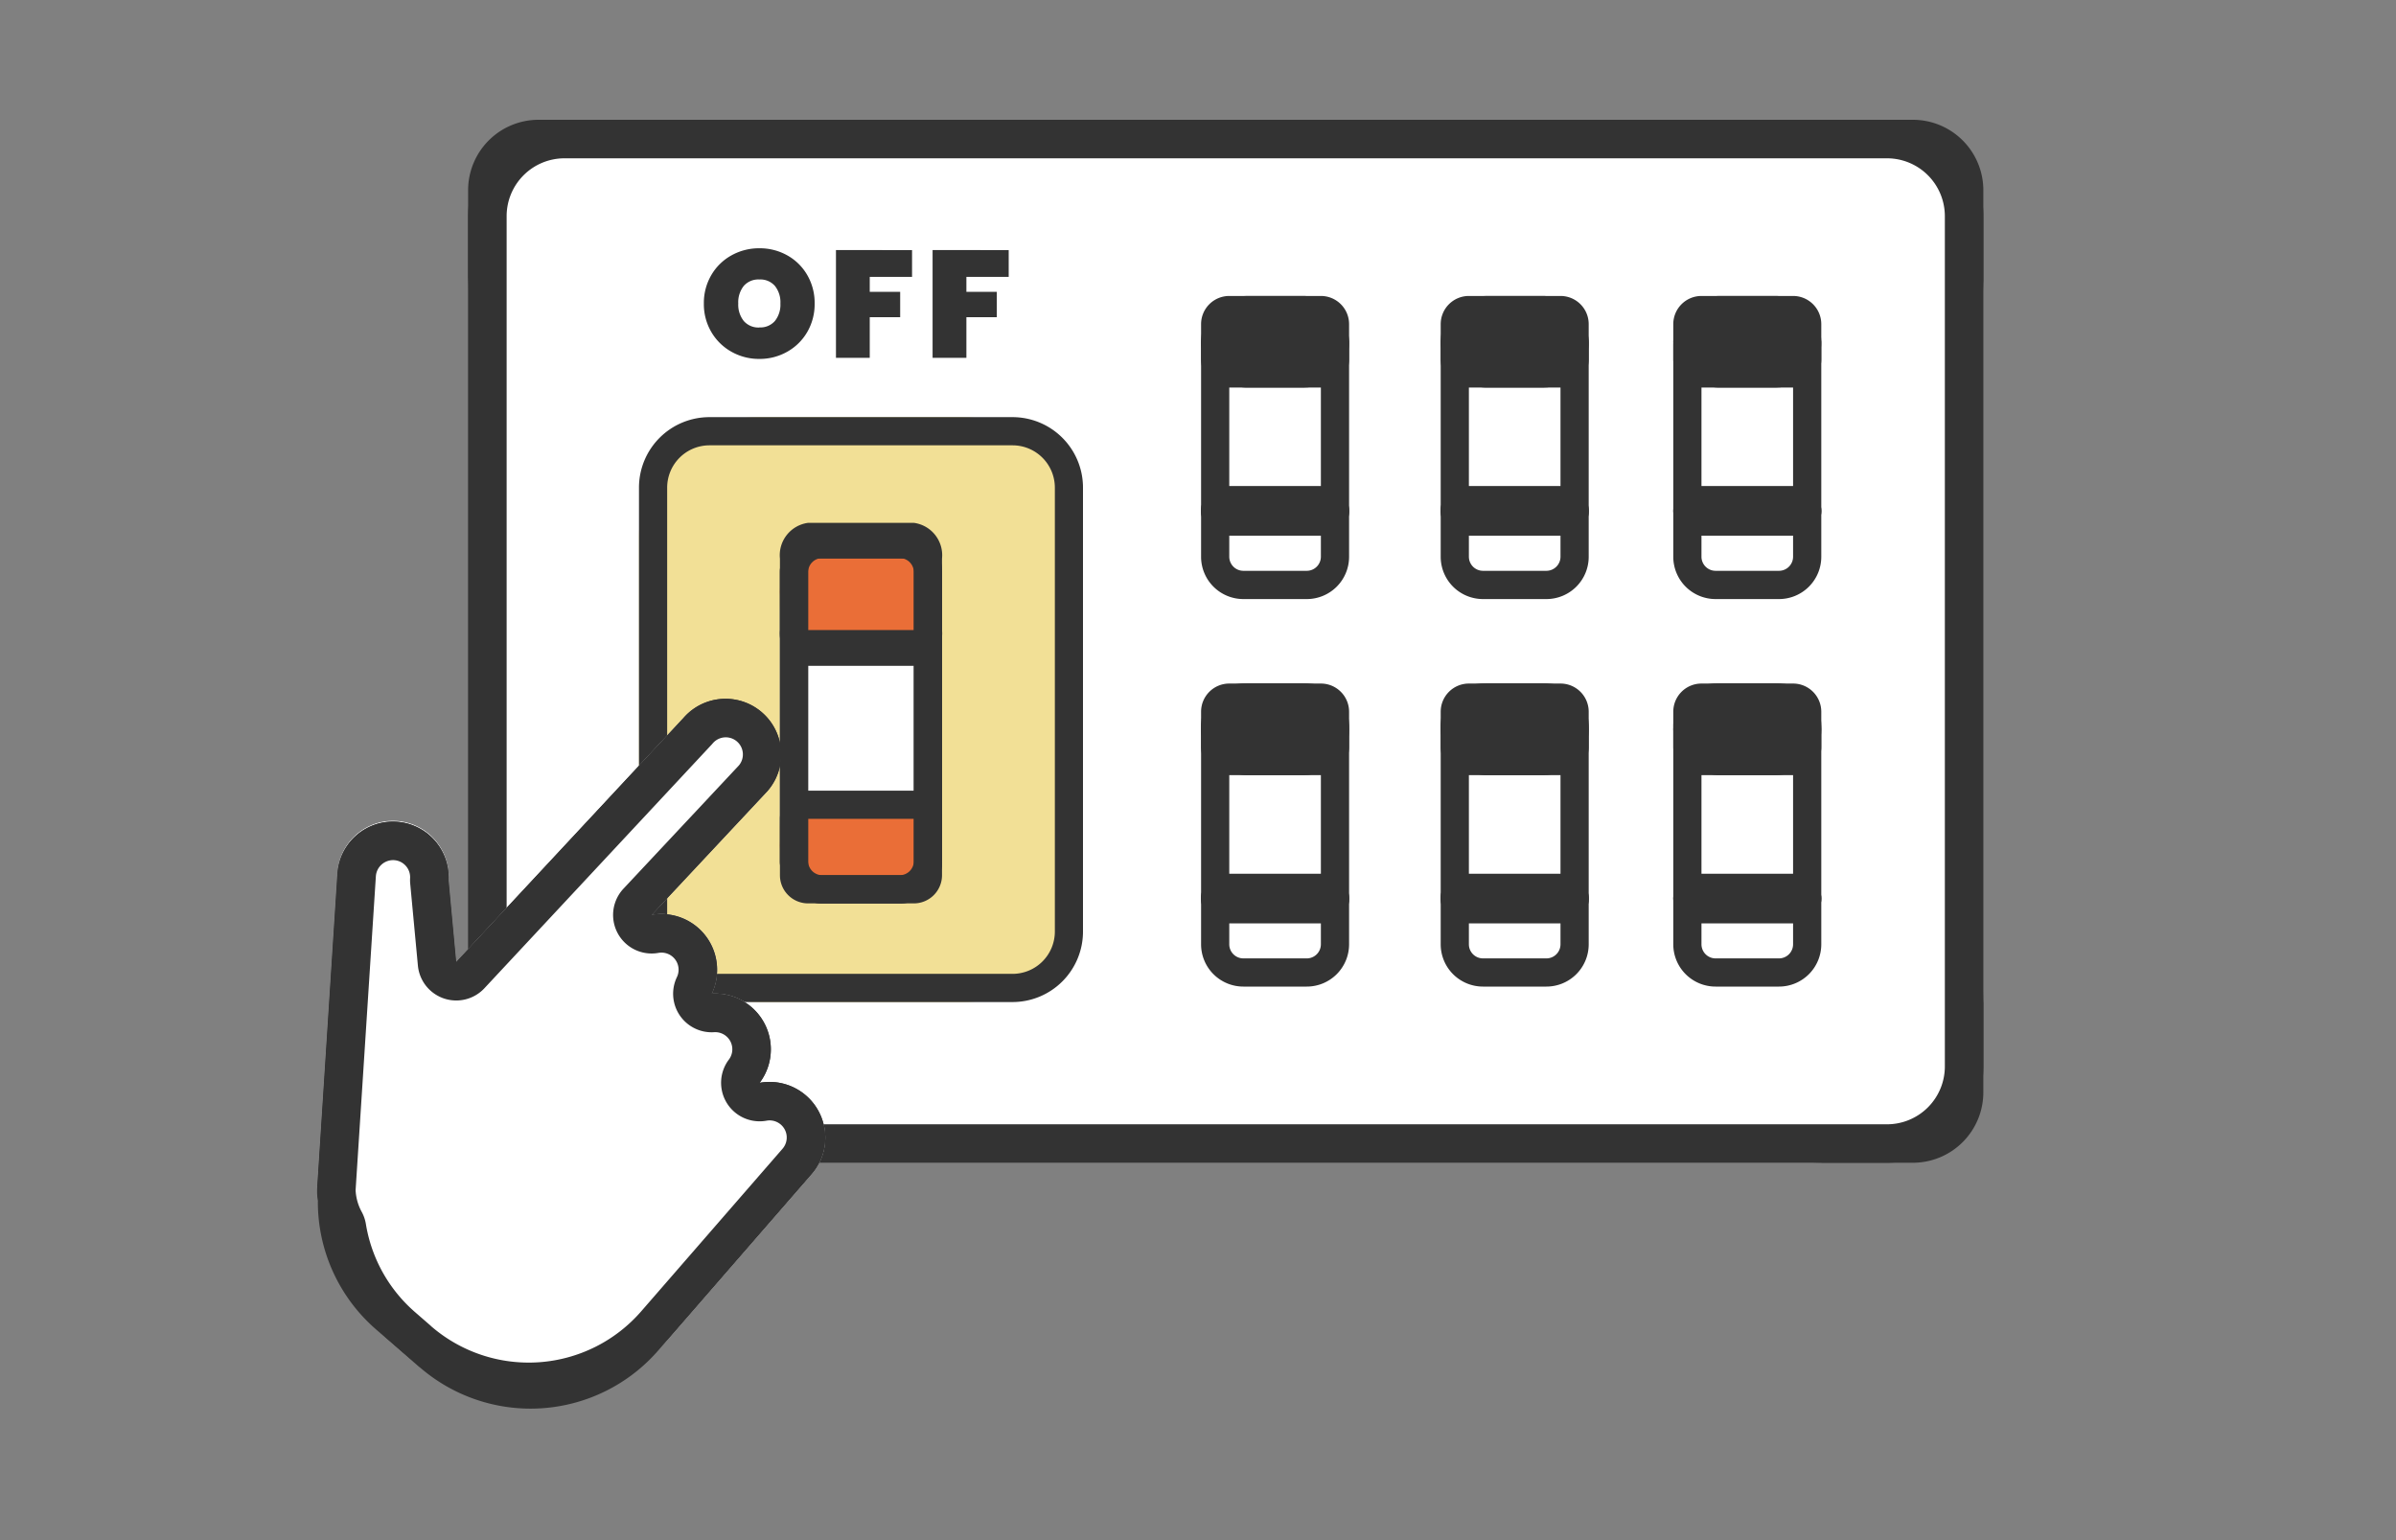 <svg xmlns="http://www.w3.org/2000/svg" xmlns:xlink="http://www.w3.org/1999/xlink" width="140" height="90" viewBox="0 0 140 90"><rect x="0" y="0" width="140" height="90" fill="#808080" stroke="none"/><defs><clipPath id="a"><rect width="140" height="90" transform="translate(-4942 -5417)" fill="none" stroke="#707070" stroke-width="1"/></clipPath></defs><g transform="translate(4942 5417)" clip-path="url(#a)"><g transform="translate(-4935 -5410)"><rect width="88.538" height="60.947" rx="10" transform="translate(20.352 0)" fill="#fff"/><path d="M5.628,2.251A3.381,3.381,0,0,0,2.251,5.628V55.319A3.381,3.381,0,0,0,5.628,58.7H82.91a3.381,3.381,0,0,0,3.377-3.377V5.628A3.381,3.381,0,0,0,82.91,2.251H5.628M5.628,0H82.91a5.628,5.628,0,0,1,5.628,5.628V55.319a5.628,5.628,0,0,1-5.628,5.628H5.628A5.628,5.628,0,0,1,0,55.319V5.628A5.628,5.628,0,0,1,5.628,0Z" transform="translate(20.352 0)" fill="#333"/><path d="M4.118,1.647A2.474,2.474,0,0,0,1.647,4.118V56.829A2.474,2.474,0,0,0,4.118,59.3h80.3a2.474,2.474,0,0,0,2.471-2.471V4.118A2.474,2.474,0,0,0,84.42,1.647H4.118M4.118,0h80.3a4.118,4.118,0,0,1,4.118,4.118V56.829a4.118,4.118,0,0,1-4.118,4.118H4.118A4.118,4.118,0,0,1,0,56.829V4.118A4.118,4.118,0,0,1,4.118,0Z" transform="translate(20.352 0)" fill="#333"/><g transform="translate(30.336 17.376)"><rect width="25.944" height="34.18" rx="7" transform="translate(0 0)" fill="#f2e096"/><path d="M4.118,1.647A2.474,2.474,0,0,0,1.647,4.118V30.062a2.474,2.474,0,0,0,2.471,2.471H21.826A2.474,2.474,0,0,0,24.3,30.062V4.118a2.474,2.474,0,0,0-2.471-2.471H4.118M4.118,0H21.826a4.118,4.118,0,0,1,4.118,4.118V30.062a4.118,4.118,0,0,1-4.118,4.118H4.118A4.118,4.118,0,0,1,0,30.062V4.118A4.118,4.118,0,0,1,4.118,0Z" transform="translate(0 0)" fill="#333"/><g transform="translate(8.236 6.177)"><rect width="9.471" height="21.826" rx="4.736" transform="translate(0 0.412)" fill="#fff"/><path d="M2.471,1.647a.825.825,0,0,0-.824.824V19.355a.825.825,0,0,0,.824.824H7a.825.825,0,0,0,.824-.824V2.471A.825.825,0,0,0,7,1.647H2.471M2.471,0H7A2.471,2.471,0,0,1,9.471,2.471V19.355A2.471,2.471,0,0,1,7,21.826H2.471A2.471,2.471,0,0,1,0,19.355V2.471A2.471,2.471,0,0,1,2.471,0Z" transform="translate(0 0.412)" fill="#333"/><rect width="9.471" height="5.107" rx="2.553" transform="translate(0 1.482)" fill="#ea6e37"/><rect width="9.471" height="5.107" rx="2.553" transform="translate(0 16.303)" fill="#ea6e37"/><path d="M1.647,2.089h0V6.266s0,0,0,0H7.824V2.089s0,0,0,0H1.647M1.647,0H7.824A1.908,1.908,0,0,1,9.471,2.089V6.266A1.908,1.908,0,0,1,7.824,8.354H1.647A1.908,1.908,0,0,1,0,6.266V2.089A1.908,1.908,0,0,1,1.647,0Z" transform="translate(0 0)" fill="#333"/><path d="M1.647,1.647h0V4.942s0,0,0,0H7.824V1.647s0,0,0,0H1.647M1.647,0H7.824A1.647,1.647,0,0,1,9.471,1.647V4.942A1.647,1.647,0,0,1,7.824,6.589H1.647A1.647,1.647,0,0,1,0,4.942V1.647A1.647,1.647,0,0,1,1.647,0Z" transform="translate(0 15.649)" fill="#333"/><path d="M2.471,1.647a.825.825,0,0,0-.824.824V19.355a.825.825,0,0,0,.824.824H7a.825.825,0,0,0,.824-.824V2.471A.825.825,0,0,0,7,1.647H2.471M2.471,0H7A2.471,2.471,0,0,1,9.471,2.471V19.355A2.471,2.471,0,0,1,7,21.826H2.471A2.471,2.471,0,0,1,0,19.355V2.471A2.471,2.471,0,0,1,2.471,0Z" transform="translate(0 0.412)" fill="#333"/></g></g><g transform="translate(63.18 10.295)"><g transform="translate(0)"><rect width="8.648" height="17.296" rx="4.324" transform="translate(0 0.412)" fill="#fff"/><path d="M2.471,1.647a.825.825,0,0,0-.824.824V14.825a.825.825,0,0,0,.824.824H6.177A.825.825,0,0,0,7,14.825V2.471a.825.825,0,0,0-.824-.824H2.471M2.471,0H6.177A2.471,2.471,0,0,1,8.648,2.471V14.825A2.471,2.471,0,0,1,6.177,17.3H2.471A2.471,2.471,0,0,1,0,14.825V2.471A2.471,2.471,0,0,1,2.471,0Z" transform="translate(0 0.412)" fill="#333"/><rect width="8.648" height="5.353" rx="2.677" transform="translate(0 0)" fill="#333"/><path d="M1.647,1.647h0V3.706s0,0,0,0H7V1.647s0,0,0,0H1.647M1.647,0H7A1.647,1.647,0,0,1,8.648,1.647V3.706A1.647,1.647,0,0,1,7,5.353H1.647A1.647,1.647,0,0,1,0,3.706V1.647A1.647,1.647,0,0,1,1.647,0Z" transform="translate(0 0)" fill="#333"/><rect width="8.648" height="2.883" rx="1.441" transform="translate(0 11.119)" fill="#333"/><path d="M1.441,0H7.207a1.441,1.441,0,1,1,0,2.883H1.441A1.441,1.441,0,1,1,1.441,0Z" transform="translate(0 11.119)" fill="#333"/></g><g transform="translate(0 22.649)"><rect width="8.648" height="17.708" rx="4.324" transform="translate(0 0)" fill="#fff"/><path d="M2.471,1.647a.825.825,0,0,0-.824.824V15.237a.825.825,0,0,0,.824.824H6.177A.825.825,0,0,0,7,15.237V2.471a.825.825,0,0,0-.824-.824H2.471M2.471,0H6.177A2.471,2.471,0,0,1,8.648,2.471V15.237a2.471,2.471,0,0,1-2.471,2.471H2.471A2.471,2.471,0,0,1,0,15.237V2.471A2.471,2.471,0,0,1,2.471,0Z" transform="translate(0 0)" fill="#333"/><rect width="8.648" height="5.353" rx="2.677" transform="translate(0 0)" fill="#333"/><path d="M1.647,1.647h0V3.706s0,0,0,0H7V1.647s0,0,0,0H1.647M1.647,0H7A1.647,1.647,0,0,1,8.648,1.647V3.706A1.647,1.647,0,0,1,7,5.353H1.647A1.647,1.647,0,0,1,0,3.706V1.647A1.647,1.647,0,0,1,1.647,0Z" transform="translate(0 0)" fill="#333"/><rect width="8.648" height="2.883" rx="1.441" transform="translate(0 11.119)" fill="#333"/><path d="M1.441,0H7.207a1.441,1.441,0,1,1,0,2.883H1.441A1.441,1.441,0,1,1,1.441,0Z" transform="translate(0 11.119)" fill="#333"/></g><g transform="translate(14.001)"><rect width="8.648" height="17.296" rx="4.324" transform="translate(0 0.412)" fill="#fff"/><path d="M2.471,1.647a.825.825,0,0,0-.824.824V14.825a.825.825,0,0,0,.824.824H6.177A.825.825,0,0,0,7,14.825V2.471a.825.825,0,0,0-.824-.824H2.471M2.471,0H6.177A2.471,2.471,0,0,1,8.648,2.471V14.825A2.471,2.471,0,0,1,6.177,17.3H2.471A2.471,2.471,0,0,1,0,14.825V2.471A2.471,2.471,0,0,1,2.471,0Z" transform="translate(0 0.412)" fill="#333"/><rect width="8.648" height="5.353" rx="2.677" transform="translate(0 0)" fill="#333"/><path d="M1.647,1.647h0V3.706s0,0,0,0H7V1.647s0,0,0,0H1.647M1.647,0H7A1.647,1.647,0,0,1,8.648,1.647V3.706A1.647,1.647,0,0,1,7,5.353H1.647A1.647,1.647,0,0,1,0,3.706V1.647A1.647,1.647,0,0,1,1.647,0Z" transform="translate(0 0)" fill="#333"/><rect width="8.648" height="2.883" rx="1.441" transform="translate(0 11.119)" fill="#333"/><path d="M1.441,0H7.207a1.441,1.441,0,1,1,0,2.883H1.441A1.441,1.441,0,1,1,1.441,0Z" transform="translate(0 11.119)" fill="#333"/></g><g transform="translate(14.001 22.649)"><rect width="8.648" height="17.708" rx="4.324" transform="translate(0 0)" fill="#fff"/><path d="M2.471,1.647a.825.825,0,0,0-.824.824V15.237a.825.825,0,0,0,.824.824H6.177A.825.825,0,0,0,7,15.237V2.471a.825.825,0,0,0-.824-.824H2.471M2.471,0H6.177A2.471,2.471,0,0,1,8.648,2.471V15.237a2.471,2.471,0,0,1-2.471,2.471H2.471A2.471,2.471,0,0,1,0,15.237V2.471A2.471,2.471,0,0,1,2.471,0Z" transform="translate(0 0)" fill="#333"/><rect width="8.648" height="5.353" rx="2.677" transform="translate(0 0)" fill="#333"/><path d="M1.647,1.647h0V3.706s0,0,0,0H7V1.647s0,0,0,0H1.647M1.647,0H7A1.647,1.647,0,0,1,8.648,1.647V3.706A1.647,1.647,0,0,1,7,5.353H1.647A1.647,1.647,0,0,1,0,3.706V1.647A1.647,1.647,0,0,1,1.647,0Z" transform="translate(0 0)" fill="#333"/><rect width="8.648" height="2.883" rx="1.441" transform="translate(0 11.119)" fill="#333"/><path d="M1.441,0H7.207a1.441,1.441,0,1,1,0,2.883H1.441A1.441,1.441,0,1,1,1.441,0Z" transform="translate(0 11.119)" fill="#333"/></g><g transform="translate(27.591)"><rect width="8.648" height="17.296" rx="4.324" transform="translate(0 0.412)" fill="#fff"/><path d="M2.471,1.647a.825.825,0,0,0-.824.824V14.825a.825.825,0,0,0,.824.824H6.177A.825.825,0,0,0,7,14.825V2.471a.825.825,0,0,0-.824-.824H2.471M2.471,0H6.177A2.471,2.471,0,0,1,8.648,2.471V14.825A2.471,2.471,0,0,1,6.177,17.3H2.471A2.471,2.471,0,0,1,0,14.825V2.471A2.471,2.471,0,0,1,2.471,0Z" transform="translate(0 0.412)" fill="#333"/><rect width="8.648" height="5.353" rx="2.677" transform="translate(0 0)" fill="#333"/><path d="M1.647,1.647h0V3.706s0,0,0,0H7V1.647s0,0,0,0H1.647M1.647,0H7A1.647,1.647,0,0,1,8.648,1.647V3.706A1.647,1.647,0,0,1,7,5.353H1.647A1.647,1.647,0,0,1,0,3.706V1.647A1.647,1.647,0,0,1,1.647,0Z" transform="translate(0 0)" fill="#333"/><rect width="8.648" height="2.883" rx="1.441" transform="translate(0 11.119)" fill="#333"/><path d="M1.441,0H7.207a1.441,1.441,0,1,1,0,2.883H1.441A1.441,1.441,0,1,1,1.441,0Z" transform="translate(0 11.119)" fill="#333"/></g><g transform="translate(27.591 22.649)"><rect width="8.648" height="17.708" rx="4.324" transform="translate(0 0)" fill="#fff"/><path d="M2.471,1.647a.825.825,0,0,0-.824.824V15.237a.825.825,0,0,0,.824.824H6.177A.825.825,0,0,0,7,15.237V2.471a.825.825,0,0,0-.824-.824H2.471M2.471,0H6.177A2.471,2.471,0,0,1,8.648,2.471V15.237a2.471,2.471,0,0,1-2.471,2.471H2.471A2.471,2.471,0,0,1,0,15.237V2.471A2.471,2.471,0,0,1,2.471,0Z" transform="translate(0 0)" fill="#333"/><rect width="8.648" height="5.353" rx="2.677" transform="translate(0 0)" fill="#333"/><path d="M1.647,1.647h0V3.706s0,0,0,0H7V1.647s0,0,0,0H1.647M1.647,0H7A1.647,1.647,0,0,1,8.648,1.647V3.706A1.647,1.647,0,0,1,7,5.353H1.647A1.647,1.647,0,0,1,0,3.706V1.647A1.647,1.647,0,0,1,1.647,0Z" transform="translate(0 0)" fill="#333"/><rect width="8.648" height="2.883" rx="1.441" transform="translate(0 11.119)" fill="#333"/><path d="M1.441,0H7.207a1.441,1.441,0,1,1,0,2.883H1.441A1.441,1.441,0,1,1,1.441,0Z" transform="translate(0 11.119)" fill="#333"/></g></g><path d="M20.913,42a10.912,10.912,0,0,1-7-2.523,5.053,5.053,0,0,1-2.1-1.456L.69,23.425a3.255,3.255,0,1,1,5.126-4.012l3.474,3.318L9.956,3.253a3.254,3.254,0,0,1,6.507,0L16.1,13.165a3.254,3.254,0,0,1,5.673,1.171,3.253,3.253,0,0,1,5.531,2.09,3.254,3.254,0,0,1,5.792,2.035V30.785c0,.031,0,.062,0,.093q0,.084,0,.169A10.958,10.958,0,0,1,22.134,42Z" transform="translate(27.557 25.967) rotate(41)" fill="#fff"/><path d="M22.134,39.753a8.707,8.707,0,0,0,8.706-8.707c0-.045,0-.09,0-.135s0-.065,0-.1q0-.015,0-.03V18.462a1,1,0,0,0-1.785-.626,2.251,2.251,0,0,1-4-1.256,1,1,0,0,0-1.7-.642,2.251,2.251,0,0,1-3.752-1,1,1,0,0,0-1.748-.358,2.251,2.251,0,0,1-4-1.494l.365-9.859a1,1,0,0,0-2,.03q0,.038,0,.077L11.54,22.807a2.251,2.251,0,0,1-3.8,1.551L4.262,21.041a2.251,2.251,0,0,1-.221-.244,1,1,0,0,0-1.4-.174,1.011,1.011,0,0,0-.172,1.416l.015.02L13.6,36.647a2.92,2.92,0,0,0,1.136.737,2.251,2.251,0,0,1,.618.365,8.661,8.661,0,0,0,5.558,2h1.22m0,2.251h-1.22a10.912,10.912,0,0,1-7-2.524,5.049,5.049,0,0,1-2.1-1.455L.69,23.425a3.255,3.255,0,1,1,5.127-4.012L9.29,22.73,9.956,3.253a3.253,3.253,0,1,1,6.506,0L16.1,13.166a3.254,3.254,0,0,1,5.673,1.171,3.253,3.253,0,0,1,5.531,2.09,3.253,3.253,0,0,1,5.791,2.036V30.785q0,.047,0,.093c0,.056,0,.112,0,.169A10.958,10.958,0,0,1,22.134,42Z" transform="translate(27.557 25.967) rotate(41)" fill="#333"/><path d="M23.207,40.357a8.236,8.236,0,0,0,8.236-8.236V18.462a1.606,1.606,0,0,0-2.86-1,1.647,1.647,0,0,1-2.928-.919,1.606,1.606,0,0,0-2.731-1.03,1.647,1.647,0,0,1-2.745-.734,1.607,1.607,0,0,0-2.8-.576,1.647,1.647,0,0,1-2.93-1.093l.366-9.876a1.606,1.606,0,0,0-3.212.025q0,.028,0,.056l-.666,19.476a1.647,1.647,0,0,1-2.784,1.135L4.679,20.6a1.647,1.647,0,0,1-.161-.178,1.6,1.6,0,0,0-2.253-.278,1.616,1.616,0,0,0-.276,2.264L2,22.426,13.124,37.017a2.057,2.057,0,0,0,.28.283,1.647,1.647,0,0,1,.184.183,8.325,8.325,0,0,0,2.756,2.1,8.162,8.162,0,0,0,3.5.776h3.368m0,1.647H19.839a9.861,9.861,0,0,1-7.5-3.448,3.65,3.65,0,0,1-.517-.531L.69,23.425a3.255,3.255,0,1,1,5.127-4.012L9.29,22.73,9.956,3.253a3.253,3.253,0,0,1,6.507,0L16.1,13.165a3.254,3.254,0,0,1,5.673,1.171A3.253,3.253,0,0,1,27.3,16.427a3.253,3.253,0,0,1,5.792,2.035V32.121A9.883,9.883,0,0,1,23.207,42Z" transform="translate(27.557 25.967) rotate(41)" fill="#333"/><path d="M-14.736-6.5a3.27,3.27,0,0,1-1.632-.418,3.128,3.128,0,0,1-1.178-1.156,3.209,3.209,0,0,1-.436-1.663,3.209,3.209,0,0,1,.436-1.663,3.1,3.1,0,0,1,1.178-1.152,3.3,3.3,0,0,1,1.632-.414,3.272,3.272,0,0,1,1.627.414,3.072,3.072,0,0,1,1.169,1.152,3.234,3.234,0,0,1,.431,1.663,3.234,3.234,0,0,1-.431,1.663,3.1,3.1,0,0,1-1.174,1.156A3.252,3.252,0,0,1-14.736-6.5Zm0-1.841a1.123,1.123,0,0,0,.907-.378,1.524,1.524,0,0,0,.32-1.018,1.538,1.538,0,0,0-.32-1.027,1.123,1.123,0,0,0-.907-.378,1.134,1.134,0,0,0-.916.378,1.538,1.538,0,0,0-.32,1.027,1.524,1.524,0,0,0,.32,1.018A1.134,1.134,0,0,0-14.736-8.336Zm8.919-4.517v1.565H-8.289v.871h1.778v1.485H-8.289v2.374h-1.974v-6.3Zm5.647,0v1.565H-2.642v.871H-.864v1.485H-2.642v2.374H-4.617v-6.3Z" transform="translate(52.109 20.474)" fill="#333"/></g></g></svg>